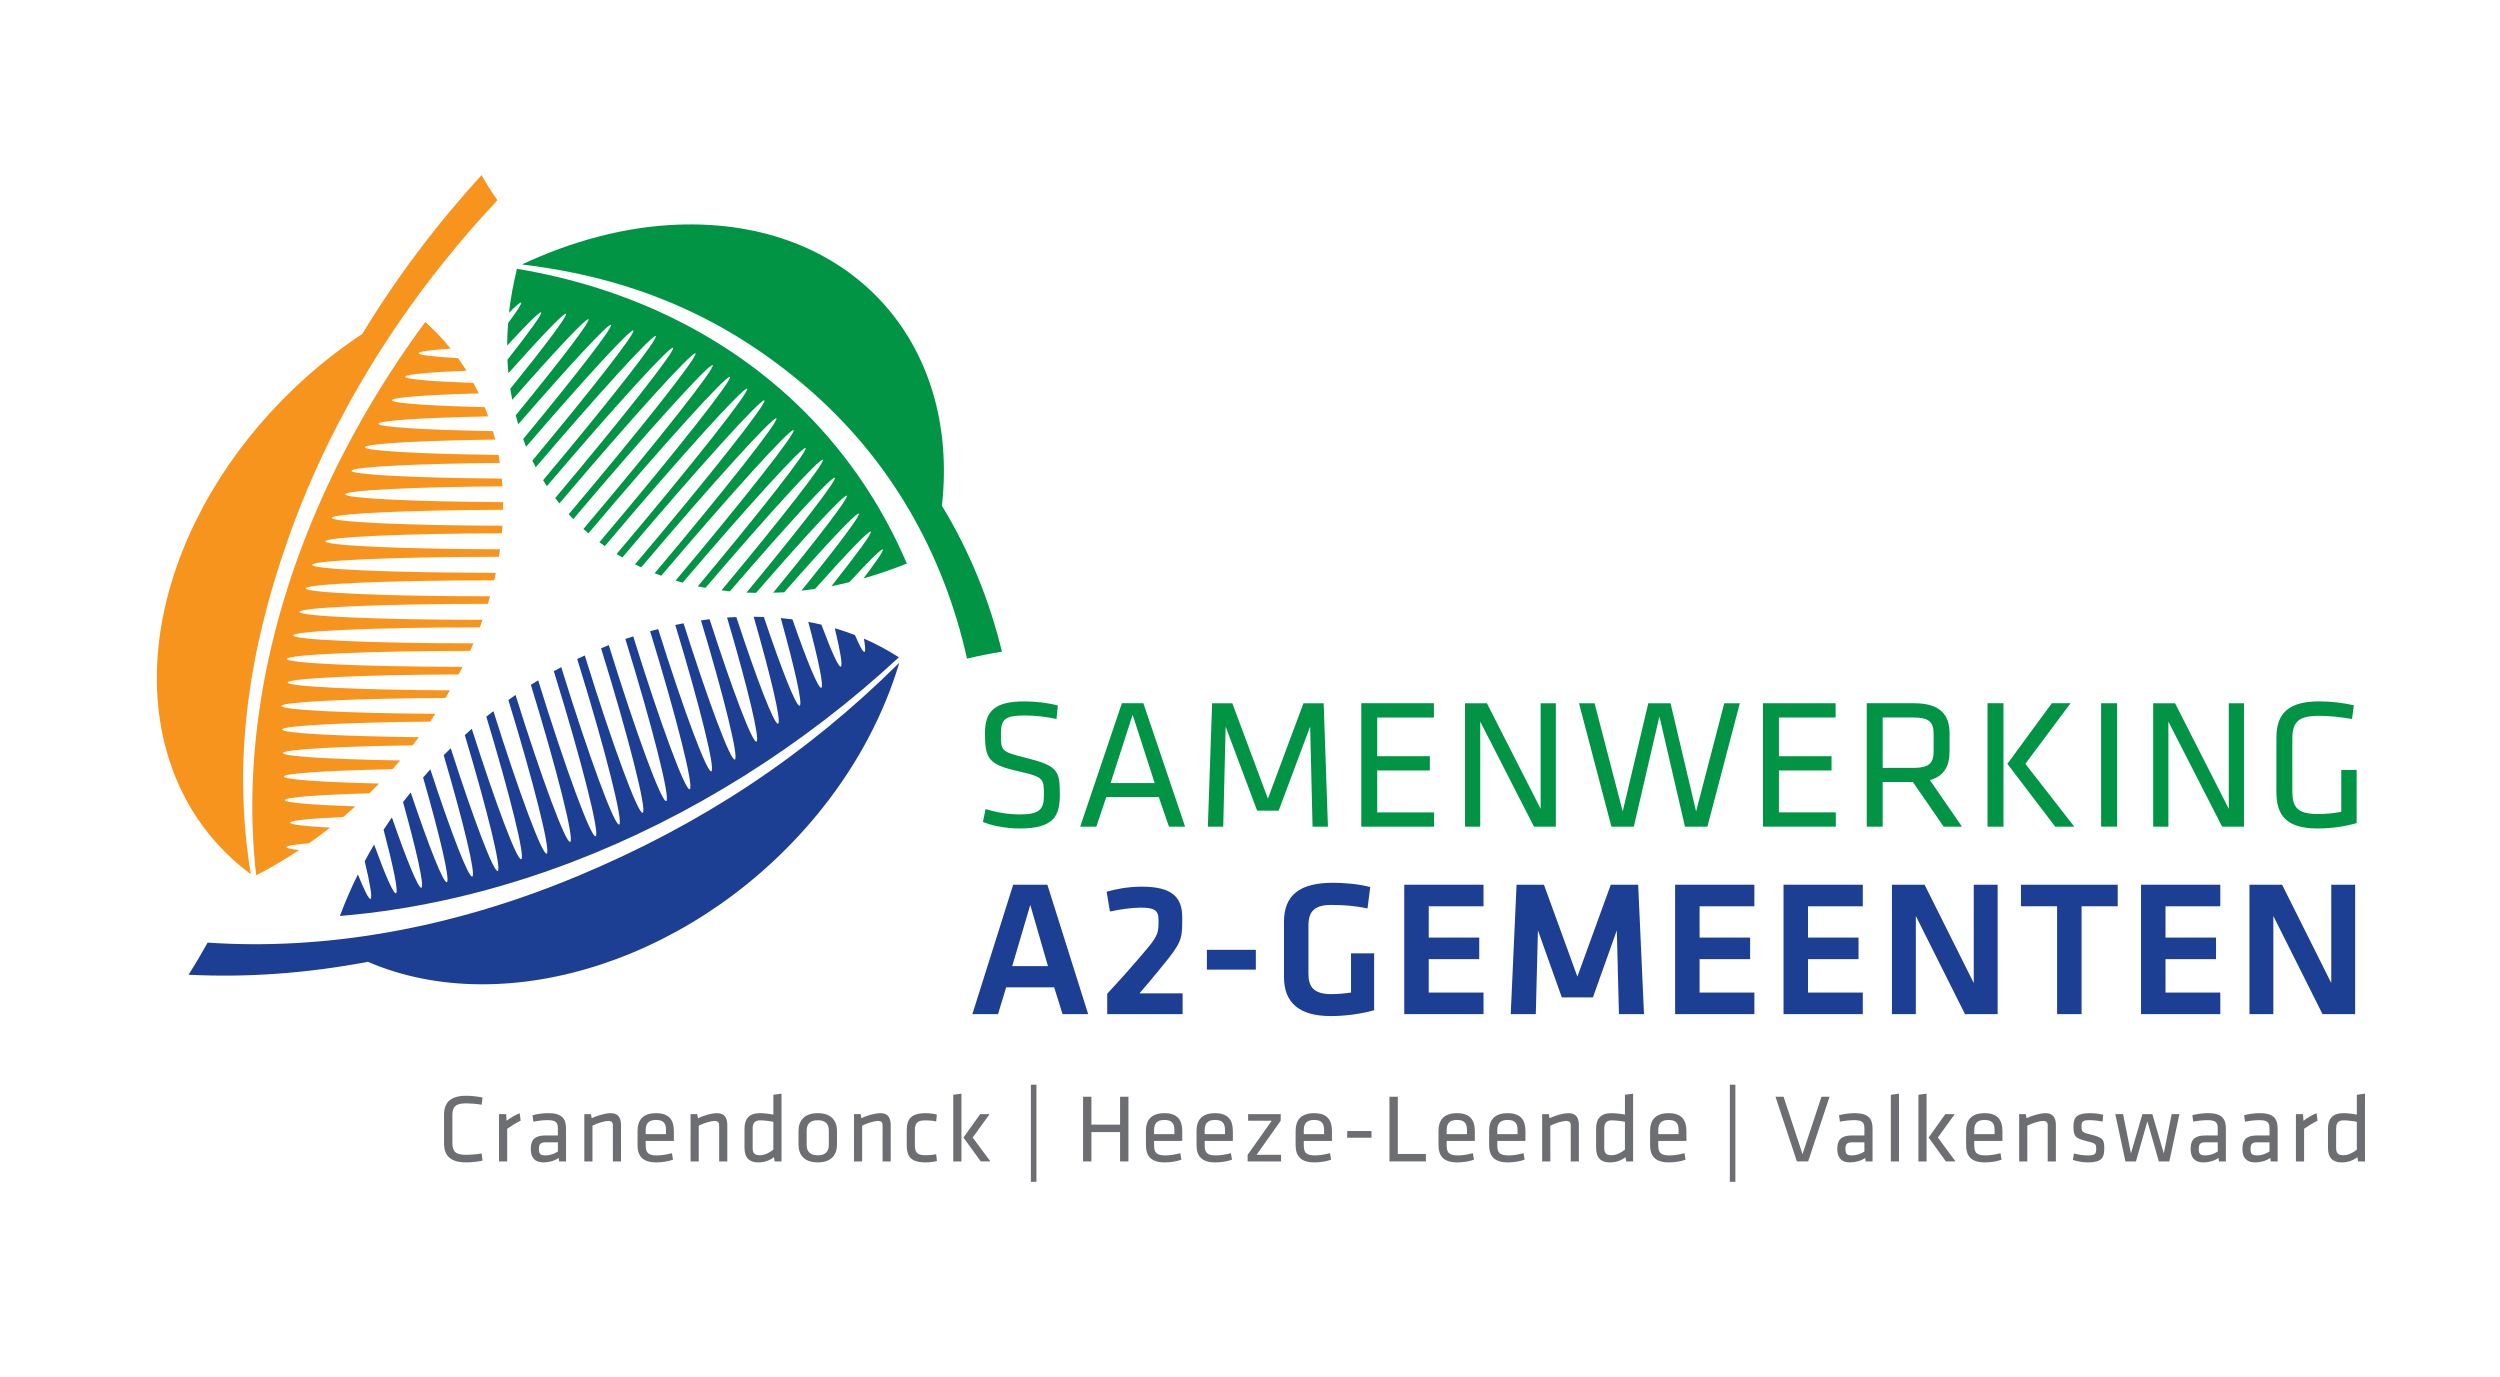 <?xml version="1.0" encoding="utf-8"?>
<!-- Generator: Adobe Illustrator 16.0.0, SVG Export Plug-In . SVG Version: 6.00 Build 0)  -->
<!DOCTYPE svg PUBLIC "-//W3C//DTD SVG 1.1//EN" "http://www.w3.org/Graphics/SVG/1.1/DTD/svg11.dtd">
<svg version="1.1" id="Layer_1" xmlns="http://www.w3.org/2000/svg" xmlns:xlink="http://www.w3.org/1999/xlink" x="0px" y="0px"
	 width="386px" height="212.598px" viewBox="0 0 386 212.598" enable-background="new 0 0 386 212.598" xml:space="preserve">
<g>
	<g>
		<path fill="#009444" d="M157.433,127.919c-1.831,0-4.034-0.343-5.665-1.001l0.4-2.002c1.745,0.543,3.576,0.83,5.321,0.83
			c3.062,0,3.691-0.801,3.691-2.976c0-2.575-0.029-2.804-3.948-3.691c-4.606-1.03-5.15-1.917-5.15-5.865
			c0-3.319,1.374-4.921,6.094-4.921c1.659,0,3.633,0.229,5.15,0.629l-0.201,2.088c-1.516-0.343-3.319-0.543-4.892-0.543
			c-3.119,0-3.691,0.629-3.691,2.833c0,2.632,0,2.747,3.777,3.69c5.064,1.259,5.321,2.003,5.321,5.722
			C163.641,126.031,162.668,127.919,157.433,127.919z"/>
		<path fill="#009444" d="M182.976,127.633h-2.489l-1.574-4.578h-8.097l-1.545,4.578h-2.489l6.437-19.054h3.319L182.976,127.633z
			 M174.879,110.352l-3.405,10.557h6.809L174.879,110.352z"/>
		<path fill="#009444" d="M189.24,112.183l-0.372,15.45h-2.375l0.658-19.054h3.119l5.493,14.734l5.493-14.734h3.119l0.658,19.054
			h-2.375l-0.372-15.45l-4.864,12.989h-3.319L189.24,112.183z"/>
		<path fill="#009444" d="M210.181,108.579h11.216v2.203h-8.755v5.979h8.125v2.203h-8.125v6.466h8.783v2.203h-11.244V108.579z"/>
		<path fill="#009444" d="M228.547,111.411v16.222h-2.346v-19.054h3.377l8.297,16.308v-16.308h2.346v19.054h-3.377L228.547,111.411z
			"/>
		<path fill="#009444" d="M261.877,125.287l4.349-16.708h2.403l-5.007,19.054h-3.462l-3.947-17.023l-3.949,17.023h-3.461
			l-5.008-19.054h2.404l4.348,16.708l3.949-16.708h3.433L261.877,125.287z"/>
		<path fill="#009444" d="M272.203,108.579h11.215v2.203h-8.754v5.979h8.125v2.203h-8.125v6.466h8.783v2.203h-11.244V108.579z"/>
		<path fill="#009444" d="M295.348,120.738h-4.663v6.895h-2.461v-19.054h7.267c4.092,0,5.522,1.773,5.522,4.692v2.747
			c0,2.26-0.829,3.805-3.032,4.435l4.949,7.181h-2.832L295.348,120.738z M295.404,110.781h-4.72v7.782h4.72
			c2.347,0,3.148-0.658,3.148-2.518v-2.747C298.553,111.411,297.751,110.781,295.404,110.781z"/>
		<path fill="#009444" d="M309.336,127.633h-2.461v-19.054h2.461V127.633z M312.713,117.934l7.553,9.699h-2.947l-7.381-9.699
			l6.865-9.355h2.891L312.713,117.934z"/>
		<path fill="#009444" d="M326.873,127.633h-2.461v-19.054h2.461V127.633z"/>
		<path fill="#009444" d="M334.799,111.411v16.222h-2.348v-19.054h3.377l8.297,16.308v-16.308h2.346v19.054h-3.375L334.799,111.411z
			"/>
		<path fill="#009444" d="M353.938,122.168c0,2.432,0.715,3.519,3.977,3.519c1.002,0,2.26-0.086,3.576-0.343v-6.466h2.375v8.211
			c-1.859,0.543-4.062,0.83-6.037,0.83c-4.863,0-6.352-2.088-6.352-5.607v-8.383c0-3.863,1.918-5.636,6.666-5.636
			c1.631,0,3.52,0.2,5.293,0.601l-0.285,2.117c-1.832-0.314-3.549-0.486-5.121-0.486c-3.148,0-4.092,0.944-4.092,3.519V122.168z"/>
	</g>
	<g>
		<path fill="#6D6E71" d="M69.85,176.461c0,1.395,0.54,1.844,2.175,1.844c0.6,0,1.575-0.074,2.34-0.209l0.135,1.109
			c-0.72,0.165-1.77,0.27-2.52,0.27c-2.445,0-3.42-1.049-3.42-2.939v-4.41c0-1.89,0.975-2.939,3.42-2.939
			c0.75,0,1.8,0.105,2.52,0.27l-0.135,1.11c-0.765-0.135-1.74-0.21-2.34-0.21c-1.635,0-2.175,0.45-2.175,1.846V176.461z"/>
		<path fill="#6D6E71" d="M80.395,173.026c-0.69,0.33-1.485,0.84-2.085,1.26v5.04h-1.26v-7.305h1.095l0.075,1.021
			c0.54-0.42,1.29-0.871,2.01-1.17L80.395,173.026z"/>
		<path fill="#6D6E71" d="M87.396,179.326h-1.065l-0.075-0.54c-0.645,0.45-1.485,0.689-2.37,0.689c-1.365,0-1.935-0.81-1.935-2.1
			c0-1.515,0.765-2.055,2.235-2.055h1.95v-1.141c0-0.914-0.405-1.229-1.59-1.229c-0.705,0-1.62,0.119-2.19,0.239l-0.135-1.005
			c0.69-0.18,1.62-0.314,2.399-0.314c2.085,0,2.775,0.81,2.775,2.369V179.326z M86.137,176.371h-1.86
			c-0.78,0-1.065,0.24-1.065,0.976c0,0.75,0.135,1.049,1.035,1.049c0.63,0,1.334-0.239,1.89-0.6V176.371z"/>
		<path fill="#6D6E71" d="M94.627,179.326v-5.579c0-0.48-0.24-0.676-0.705-0.676c-0.54,0-1.665,0.33-2.445,0.735v5.52h-1.26v-7.305
			h1.02l0.12,0.63c0.81-0.391,2.07-0.779,2.94-0.779c1.17,0,1.59,0.734,1.59,1.859v5.595H94.627z"/>
		<path fill="#6D6E71" d="M101.436,178.395c0.72,0,1.515-0.135,2.31-0.344l0.165,1.004c-0.69,0.256-1.665,0.42-2.58,0.42
			c-2.16,0-2.895-1.034-2.895-2.684v-2.19c0-1.515,0.69-2.729,2.865-2.729c2.16,0,2.745,1.244,2.745,2.76v1.529h-4.35v0.615
			C99.696,177.93,100.011,178.395,101.436,178.395z M99.696,175.111h3.135v-0.601c0-1.02-0.345-1.59-1.53-1.59
			s-1.605,0.57-1.605,1.59V175.111z"/>
		<path fill="#6D6E71" d="M111.036,179.326v-5.579c0-0.48-0.24-0.676-0.705-0.676c-0.54,0-1.665,0.33-2.445,0.735v5.52h-1.26v-7.305
			h1.02l0.12,0.63c0.81-0.391,2.07-0.779,2.94-0.779c1.17,0,1.59,0.734,1.59,1.859v5.595H111.036z"/>
		<path fill="#6D6E71" d="M114.952,174.256c0-1.455,0.66-2.385,2.37-2.385c0.645,0,1.5,0.104,2.085,0.225v-3.061l1.26-0.18v10.47
			h-1.065l-0.105-0.66c-0.6,0.479-1.455,0.81-2.415,0.81c-1.44,0-2.13-0.764-2.13-2.234V174.256z M119.406,173.206
			c-0.675-0.135-1.5-0.225-2.01-0.225c-0.84,0-1.185,0.391-1.185,1.275v2.984c0,0.75,0.24,1.125,1.125,1.125
			c0.72,0,1.53-0.391,2.07-0.87V173.206z"/>
		<path fill="#6D6E71" d="M126.261,179.475c-2.13,0-2.97-1.215-2.97-2.744v-2.115c0-1.529,0.84-2.744,2.97-2.744
			s2.97,1.215,2.97,2.744v2.115C129.231,178.26,128.391,179.475,126.261,179.475z M126.261,172.965c-1.14,0-1.71,0.541-1.71,1.605
			v2.205c0,1.064,0.57,1.605,1.71,1.605c1.14,0,1.71-0.541,1.71-1.605v-2.205C127.971,173.506,127.401,172.965,126.261,172.965z"/>
		<path fill="#6D6E71" d="M136.266,179.326v-5.579c0-0.48-0.24-0.676-0.705-0.676c-0.54,0-1.665,0.33-2.445,0.735v5.52h-1.26v-7.305
			h1.02l0.12,0.63c0.81-0.391,2.07-0.779,2.94-0.779c1.17,0,1.59,0.734,1.59,1.859v5.595H136.266z"/>
		<path fill="#6D6E71" d="M140,176.821v-2.295c0-1.68,0.63-2.654,2.91-2.654c0.645,0,1.365,0.104,1.74,0.225l-0.105,1.05
			c-0.57-0.12-1.095-0.165-1.605-0.165c-1.26,0-1.68,0.359-1.68,1.5v2.385c0,1.141,0.42,1.5,1.68,1.5
			c0.51,0,1.035-0.045,1.605-0.165l0.12,1.05c-0.375,0.12-1.11,0.225-1.755,0.225C140.57,179.475,140,178.5,140,176.821z"/>
		<path fill="#6D6E71" d="M147.185,179.326v-10.29l1.26-0.18v10.47H147.185z M152.794,172.021l-2.61,3.614l2.73,3.69h-1.485
			l-2.67-3.69l2.58-3.614H152.794z"/>
		<path fill="#6D6E71" d="M160.025,182.475h-0.855v-14.999h0.855V182.475z"/>
		<path fill="#6D6E71" d="M172.94,179.326v-4.53h-4.425v4.53h-1.29v-9.989h1.29v4.305h4.425v-4.305h1.29v9.989H172.94z"/>
		<path fill="#6D6E71" d="M179.93,178.395c0.72,0,1.515-0.135,2.31-0.344l0.165,1.004c-0.69,0.256-1.665,0.42-2.58,0.42
			c-2.16,0-2.895-1.034-2.895-2.684v-2.19c0-1.515,0.69-2.729,2.865-2.729c2.16,0,2.745,1.244,2.745,2.76v1.529h-4.35v0.615
			C178.19,177.93,178.505,178.395,179.93,178.395z M178.19,175.111h3.135v-0.601c0-1.02-0.345-1.59-1.53-1.59
			s-1.605,0.57-1.605,1.59V175.111z"/>
		<path fill="#6D6E71" d="M187.745,178.395c0.72,0,1.515-0.135,2.31-0.344l0.165,1.004c-0.69,0.256-1.665,0.42-2.58,0.42
			c-2.16,0-2.895-1.034-2.895-2.684v-2.19c0-1.515,0.69-2.729,2.865-2.729c2.16,0,2.745,1.244,2.745,2.76v1.529h-4.35v0.615
			C186.005,177.93,186.32,178.395,187.745,178.395z M186.005,175.111h3.135v-0.601c0-1.02-0.345-1.59-1.53-1.59
			s-1.605,0.57-1.605,1.59V175.111z"/>
		<path fill="#6D6E71" d="M192.71,172.021h5.04l-0.015,1.021l-3.72,5.264h3.78v1.021h-5.16v-1.021l3.72-5.264h-3.645V172.021z"/>
		<path fill="#6D6E71" d="M203.045,178.395c0.719,0,1.514-0.135,2.309-0.344l0.166,1.004c-0.691,0.256-1.666,0.42-2.58,0.42
			c-2.161,0-2.895-1.034-2.895-2.684v-2.19c0-1.515,0.689-2.729,2.864-2.729c2.16,0,2.746,1.244,2.746,2.76v1.529h-4.35v0.615
			C201.305,177.93,201.619,178.395,203.045,178.395z M201.305,175.111h3.135v-0.601c0-1.02-0.346-1.59-1.531-1.59
			c-1.184,0-1.604,0.57-1.604,1.59V175.111z"/>
		<path fill="#6D6E71" d="M208.008,174.631h3.75v1.035h-3.75V174.631z"/>
		<path fill="#6D6E71" d="M215.822,178.17h4.334v1.155h-5.623v-9.989h1.289V178.17z"/>
		<path fill="#6D6E71" d="M225.105,178.395c0.719,0,1.514-0.135,2.309-0.344l0.166,1.004c-0.691,0.256-1.666,0.42-2.58,0.42
			c-2.16,0-2.895-1.034-2.895-2.684v-2.19c0-1.515,0.689-2.729,2.863-2.729c2.16,0,2.746,1.244,2.746,2.76v1.529h-4.35v0.615
			C223.365,177.93,223.68,178.395,225.105,178.395z M223.365,175.111h3.135v-0.601c0-1.02-0.346-1.59-1.531-1.59
			c-1.184,0-1.604,0.57-1.604,1.59V175.111z"/>
		<path fill="#6D6E71" d="M232.92,178.395c0.721,0,1.516-0.135,2.311-0.344l0.164,1.004c-0.689,0.256-1.664,0.42-2.58,0.42
			c-2.16,0-2.895-1.034-2.895-2.684v-2.19c0-1.515,0.689-2.729,2.865-2.729c2.16,0,2.744,1.244,2.744,2.76v1.529h-4.35v0.615
			C231.18,177.93,231.494,178.395,232.92,178.395z M231.18,175.111h3.135v-0.601c0-1.02-0.344-1.59-1.529-1.59
			s-1.605,0.57-1.605,1.59V175.111z"/>
		<path fill="#6D6E71" d="M242.52,179.326v-5.579c0-0.48-0.24-0.676-0.705-0.676c-0.539,0-1.664,0.33-2.445,0.735v5.52h-1.26v-7.305
			h1.02l0.121,0.63c0.809-0.391,2.07-0.779,2.939-0.779c1.17,0,1.59,0.734,1.59,1.859v5.595H242.52z"/>
		<path fill="#6D6E71" d="M246.436,174.256c0-1.455,0.66-2.385,2.371-2.385c0.645,0,1.5,0.104,2.084,0.225v-3.061l1.26-0.18v10.47
			h-1.064l-0.105-0.66c-0.6,0.479-1.455,0.81-2.414,0.81c-1.439,0-2.131-0.764-2.131-2.234V174.256z M250.891,173.206
			c-0.674-0.135-1.5-0.225-2.01-0.225c-0.84,0-1.186,0.391-1.186,1.275v2.984c0,0.75,0.24,1.125,1.125,1.125
			c0.721,0,1.531-0.391,2.07-0.87V173.206z"/>
		<path fill="#6D6E71" d="M257.775,178.395c0.719,0,1.514-0.135,2.309-0.344l0.166,1.004c-0.691,0.256-1.666,0.42-2.58,0.42
			c-2.16,0-2.895-1.034-2.895-2.684v-2.19c0-1.515,0.689-2.729,2.863-2.729c2.16,0,2.746,1.244,2.746,2.76v1.529h-4.35v0.615
			C256.035,177.93,256.35,178.395,257.775,178.395z M256.035,175.111h3.135v-0.601c0-1.02-0.346-1.59-1.531-1.59
			c-1.184,0-1.604,0.57-1.604,1.59V175.111z"/>
		<path fill="#6D6E71" d="M267.943,182.475h-0.854v-14.999h0.854V182.475z"/>
		<path fill="#6D6E71" d="M274.139,169.336h1.246l2.924,8.864l2.926-8.864h1.244l-3.299,9.989h-1.74L274.139,169.336z"/>
		<path fill="#6D6E71" d="M289.123,179.326h-1.064l-0.076-0.54c-0.645,0.45-1.484,0.689-2.369,0.689c-1.365,0-1.936-0.81-1.936-2.1
			c0-1.515,0.766-2.055,2.236-2.055h1.949v-1.141c0-0.914-0.404-1.229-1.59-1.229c-0.705,0-1.619,0.119-2.189,0.239l-0.135-1.005
			c0.689-0.18,1.619-0.314,2.398-0.314c2.086,0,2.775,0.81,2.775,2.369V179.326z M287.863,176.371h-1.859
			c-0.781,0-1.066,0.24-1.066,0.976c0,0.75,0.137,1.049,1.035,1.049c0.631,0,1.336-0.239,1.891-0.6V176.371z"/>
		<path fill="#6D6E71" d="M291.943,179.326v-10.29l1.26-0.18v10.47H291.943z"/>
		<path fill="#6D6E71" d="M296.203,179.326v-10.29l1.26-0.18v10.47H296.203z M301.812,172.021l-2.609,3.614l2.73,3.69h-1.486
			l-2.67-3.69l2.58-3.614H301.812z"/>
		<path fill="#6D6E71" d="M306.566,178.395c0.721,0,1.516-0.135,2.311-0.344l0.164,1.004c-0.689,0.256-1.664,0.42-2.58,0.42
			c-2.16,0-2.895-1.034-2.895-2.684v-2.19c0-1.515,0.689-2.729,2.865-2.729c2.16,0,2.744,1.244,2.744,2.76v1.529h-4.35v0.615
			C304.826,177.93,305.141,178.395,306.566,178.395z M304.826,175.111h3.135v-0.601c0-1.02-0.344-1.59-1.529-1.59
			s-1.605,0.57-1.605,1.59V175.111z"/>
		<path fill="#6D6E71" d="M316.166,179.326v-5.579c0-0.48-0.238-0.676-0.703-0.676c-0.541,0-1.666,0.33-2.445,0.735v5.52h-1.26
			v-7.305h1.02l0.119,0.63c0.811-0.391,2.07-0.779,2.939-0.779c1.172,0,1.592,0.734,1.592,1.859v5.595H316.166z"/>
		<path fill="#6D6E71" d="M322.377,179.475c-0.75,0-1.74-0.164-2.324-0.39l0.164-0.989c0.631,0.18,1.455,0.299,2.084,0.299
			c1.156,0,1.352-0.209,1.352-0.989s-0.061-0.87-1.531-1.229c-1.814-0.45-1.979-0.825-1.979-2.34c0-1.351,0.6-1.965,2.52-1.965
			c0.705,0,1.469,0.09,2.07,0.254l-0.09,1.035c-0.615-0.119-1.426-0.209-2.025-0.209c-1.08,0-1.23,0.254-1.23,0.914
			c0,0.811,0.016,0.96,1.244,1.26c2.102,0.525,2.266,0.78,2.266,2.235C324.896,178.786,324.461,179.475,322.377,179.475z"/>
		<path fill="#6D6E71" d="M333.326,179.326l-1.77-6.194l-1.77,6.194h-1.621l-1.561-7.305h1.201l1.215,6.06l1.77-6.06h1.529
			l1.771,6.06l1.215-6.06h1.199l-1.561,7.305H333.326z"/>
		<path fill="#6D6E71" d="M343.676,179.326h-1.066l-0.074-0.54c-0.645,0.45-1.484,0.689-2.369,0.689c-1.365,0-1.936-0.81-1.936-2.1
			c0-1.515,0.766-2.055,2.234-2.055h1.951v-1.141c0-0.914-0.406-1.229-1.592-1.229c-0.703,0-1.619,0.119-2.189,0.239l-0.135-1.005
			c0.689-0.18,1.621-0.314,2.4-0.314c2.084,0,2.775,0.81,2.775,2.369V179.326z M342.416,176.371h-1.861
			c-0.779,0-1.064,0.24-1.064,0.976c0,0.75,0.135,1.049,1.035,1.049c0.629,0,1.334-0.239,1.891-0.6V176.371z"/>
		<path fill="#6D6E71" d="M351.67,179.326h-1.066l-0.074-0.54c-0.645,0.45-1.484,0.689-2.369,0.689c-1.365,0-1.936-0.81-1.936-2.1
			c0-1.515,0.766-2.055,2.234-2.055h1.951v-1.141c0-0.914-0.406-1.229-1.592-1.229c-0.703,0-1.619,0.119-2.189,0.239l-0.135-1.005
			c0.689-0.18,1.621-0.314,2.4-0.314c2.084,0,2.775,0.81,2.775,2.369V179.326z M350.41,176.371h-1.861
			c-0.779,0-1.064,0.24-1.064,0.976c0,0.75,0.135,1.049,1.035,1.049c0.629,0,1.334-0.239,1.891-0.6V176.371z"/>
		<path fill="#6D6E71" d="M357.834,173.026c-0.689,0.33-1.484,0.84-2.084,1.26v5.04h-1.26v-7.305h1.094l0.076,1.021
			c0.539-0.42,1.289-0.871,2.01-1.17L357.834,173.026z"/>
		<path fill="#6D6E71" d="M359.439,174.256c0-1.455,0.66-2.385,2.369-2.385c0.646,0,1.5,0.104,2.086,0.225v-3.061l1.26-0.18v10.47
			h-1.064l-0.105-0.66c-0.6,0.479-1.455,0.81-2.416,0.81c-1.439,0-2.129-0.764-2.129-2.234V174.256z M363.895,173.206
			c-0.676-0.135-1.5-0.225-2.01-0.225c-0.84,0-1.186,0.391-1.186,1.275v2.984c0,0.75,0.24,1.125,1.125,1.125
			c0.721,0,1.529-0.391,2.07-0.87V173.206z"/>
	</g>
	<g>
		<path fill="#1C3F94" d="M162.765,152.441h-7.41l-1.26,4.14h-3.96l6.3-19.979h5.28l6.3,19.979h-3.96L162.765,152.441z
			 M156.285,149.171h5.52l-2.73-9.45L156.285,149.171z"/>
		<path fill="#1C3F94" d="M170.955,153.431c2.28-2.49,2.58-2.79,4.65-5.19c2.82-3.27,3.27-3.75,3.27-5.7v-0.51
			c0-1.47-0.6-1.89-2.79-1.89c-1.32,0-3.21,0.27-4.71,0.6l-0.51-3.06c1.35-0.39,3.27-0.78,5.43-0.78c4.62,0,6.24,1.59,6.24,4.71
			v0.69c0,2.76-0.24,3.39-3.03,6.81c-1.68,2.07-2.4,2.91-3.57,4.26h6.66v3.21h-11.64V153.431z"/>
		<path fill="#1C3F94" d="M186.341,146.651h7.56v3.06h-7.56V146.651z"/>
		<path fill="#1C3F94" d="M202.027,150.401c0,1.95,0.84,3.09,3.479,3.09c1.021,0,2.069-0.09,3.09-0.24v-6.06h3.569v8.79
			c-2.1,0.6-4.59,0.9-6.689,0.9c-4.89,0-7.229-2.07-7.229-6.03v-8.52c0-4.11,2.4-6.03,7.59-6.03c1.62,0,3.93,0.18,5.729,0.66
			l-0.42,3.3c-1.83-0.39-3.66-0.54-5.609-0.54c-2.641,0-3.51,1.08-3.51,3.12V150.401z"/>
		<path fill="#1C3F94" d="M216.816,136.602h12.24v3.33h-8.46v4.83h7.8v3.33h-7.8v5.16h8.46v3.33h-12.24V136.602z"/>
		<path fill="#1C3F94" d="M245.946,154h-4.8l-3.689-10.35l-0.33,12.93h-3.87l0.9-19.979h4.229l5.16,14.189l5.16-14.189h4.229
			l0.9,19.979h-3.869l-0.33-12.93L245.946,154z"/>
		<path fill="#1C3F94" d="M258.637,136.602h12.239v3.33h-8.46v4.83h7.801v3.33h-7.801v5.16h8.46v3.33h-12.239V136.602z"/>
		<path fill="#1C3F94" d="M275.377,136.602h12.238v3.33h-8.459v4.83h7.8v3.33h-7.8v5.16h8.459v3.33h-12.238V136.602z"/>
		<path fill="#1C3F94" d="M295.807,141.431v15.149h-3.69v-19.979h5.04l7.59,15.179v-15.179h3.689v19.979h-5.04L295.807,141.431z"/>
		<path fill="#1C3F94" d="M317.616,139.931h-5.58v-3.33h14.939v3.33h-5.58v16.649h-3.779V139.931z"/>
		<path fill="#1C3F94" d="M330.575,136.602h12.239v3.33h-8.46v4.83h7.8v3.33h-7.8v5.16h8.46v3.33h-12.239V136.602z"/>
		<path fill="#1C3F94" d="M351.005,141.431v15.149h-3.689v-19.979h5.04l7.59,15.179v-15.179h3.689v19.979h-5.04L351.005,141.431z"/>
	</g>
	<g>
		<g>
			<g>
				<path fill="#F7941E" d="M74.889,93.231c0.146,0,0.288,0,0.434,0c0.117-0.387,0.237-0.774,0.348-1.163
					c-0.157,0.001-0.313,0.001-0.47,0.001c-15.645,0-28.18-0.553-27.998-1.234c0.183-0.683,13.015-1.235,28.659-1.235
					c0.15,0,0.298,0,0.447,0c0.09-0.387,0.169-0.774,0.251-1.162c-0.129,0-0.257,0-0.387,0c-15.645,0-28.18-0.552-27.997-1.234
					c0.183-0.683,13.015-1.235,28.659-1.235c0.062,0,0.124,0,0.188,0c0.062-0.388,0.132-0.775,0.186-1.163
					c-15.156-0.023-27.135-0.566-26.957-1.233c0.177-0.663,12.245-1.202,27.239-1.234c0.035-0.389,0.053-0.776,0.079-1.166
					c-14.865-0.038-26.522-0.574-26.346-1.232c0.175-0.65,11.821-1.182,26.442-1.231c0.005-0.392,0.02-0.786,0.015-1.177
					c-13.914-0.078-24.549-0.596-24.381-1.224c0.165-0.618,10.69-1.128,24.284-1.22c-0.027-0.4-0.074-0.797-0.112-1.195
					c-13.329-0.099-23.362-0.605-23.199-1.216c0.16-0.597,9.981-1.095,22.897-1.21c-0.063-0.41-0.119-0.823-0.194-1.231
					c-12.026-0.141-20.78-0.62-20.627-1.191c0.148-0.554,8.597-1.021,20.114-1.178c-0.107-0.438-0.236-0.871-0.36-1.304
					c-10.479-0.18-17.817-0.627-17.678-1.149c0.134-0.501,7.077-0.932,16.939-1.125c-0.167-0.476-0.322-0.963-0.507-1.425
					c-8.675-0.211-14.481-0.616-14.357-1.082c0.118-0.438,5.459-0.823,13.41-1.042c-0.262-0.55-0.534-1.091-0.82-1.621
					c-6.499-0.227-10.62-0.575-10.514-0.968c0.097-0.361,3.735-0.686,9.454-0.911c-0.417-0.671-0.865-1.313-1.321-1.947
					c-3.859-0.211-6.136-0.48-6.057-0.773c0.068-0.253,1.881-0.489,4.932-0.685c-1.198-1.488-2.514-2.858-3.921-4.124
					C57.937,60.18,51.658,71.435,47.148,83.003c-6.876,17.64-9.49,35.656-7.591,52.152c2.285-1.201,4.509-2.493,6.631-3.905
					c-1.309-0.144-2.013-0.301-1.969-0.466c0.056-0.21,1.315-0.408,3.484-0.582c1.112-0.78,2.205-1.582,3.268-2.415
					c-3.933-0.213-6.256-0.485-6.177-0.781c0.089-0.334,3.209-0.637,8.197-0.858c0.64-0.539,1.264-1.089,1.883-1.646
					c-6.731-0.225-11.022-0.582-10.916-0.982c0.116-0.432,5.308-0.812,13.073-1.033c0.51-0.496,1.006-1.001,1.5-1.51
					c-8.866-0.208-14.828-0.617-14.702-1.089c0.133-0.498,6.997-0.926,16.77-1.122c0.402-0.447,0.796-0.898,1.185-1.354
					c-10.698-0.174-18.227-0.625-18.085-1.156c0.147-0.551,8.539-1.018,19.998-1.176c0.329-0.419,0.665-0.835,0.983-1.258
					c-12.275-0.134-21.267-0.619-21.111-1.197c0.159-0.596,9.955-1.092,22.845-1.209c0.274-0.397,0.536-0.8,0.801-1.202
					c-13.617-0.088-23.941-0.601-23.775-1.22c0.169-0.633,11.232-1.155,25.325-1.227c0.237-0.392,0.474-0.783,0.703-1.177
					c-14.244-0.065-25.226-0.589-25.055-1.228c0.174-0.649,11.803-1.182,26.408-1.231c0.203-0.388,0.399-0.778,0.594-1.167
					c-15.238-0.02-27.311-0.564-27.132-1.233c0.182-0.677,12.821-1.227,28.304-1.235c0.174-0.386,0.346-0.773,0.512-1.162
					c-15.572-0.004-28.024-0.555-27.843-1.234c0.184-0.683,13.015-1.235,28.659-1.235c0.059,0,0.115,0,0.173,0
					c0.146-0.387,0.283-0.774,0.42-1.162c-0.094,0-0.188,0-0.282,0c-15.645,0-28.18-0.553-27.997-1.234
					C46.413,93.784,59.245,93.231,74.889,93.231z"/>
			</g>
		</g>
		<path fill="#F7941E" d="M44.498,83.188c6.829-19.389,18.141-37.177,32.304-52.27c-0.893-1.278-1.713-2.571-2.441-3.884
			c-6.923,7.563-13.125,15.784-18.424,24.518c-24.303,16.108-37.384,44.81-29.364,67.082c2.469,6.851,6.752,12.334,12.128,16.328
			c0.042-0.037-0.085-0.489,0.025-0.009C36.044,118.732,37.86,102.038,44.498,83.188z"/>
	</g>
	<g>
		<g>
			<path fill="#1C3F94" d="M90.409,101.578c-0.039-0.126-0.078-0.25-0.116-0.376c-0.391,0.181-0.783,0.362-1.173,0.551
				c0.043,0.135,0.085,0.27,0.127,0.405c4.192,13.549,7.038,24.81,6.356,25.15c-0.683,0.341-4.634-10.366-8.826-23.915
				c-0.039-0.13-0.08-0.258-0.12-0.387c-0.383,0.205-0.764,0.42-1.146,0.633c0.034,0.112,0.069,0.222,0.104,0.334
				c4.192,13.549,7.038,24.81,6.356,25.15c-0.683,0.341-4.634-10.366-8.826-23.916c-0.017-0.055-0.033-0.107-0.05-0.163
				c-0.377,0.229-0.756,0.454-1.13,0.69c4.038,13.143,6.745,23.916,6.078,24.249c-0.662,0.331-4.397-9.725-8.444-22.688
				c-0.37,0.255-0.734,0.523-1.103,0.787c3.949,12.9,6.574,23.388,5.916,23.718c-0.65,0.325-4.264-9.372-8.228-21.999
				c-0.365,0.282-0.734,0.558-1.096,0.849c3.656,12.107,6.025,21.697,5.397,22.01c-0.618,0.311-3.912-8.431-7.64-20.136
				c-0.364,0.317-0.72,0.647-1.079,0.972c3.479,11.617,5.697,20.675,5.087,20.98c-0.597,0.299-3.69-7.843-7.258-18.942
				c-0.364,0.355-0.732,0.704-1.09,1.068c3.091,10.518,4.992,18.449,4.42,18.736c-0.553,0.276-3.251-6.697-6.482-16.558
				c-0.377,0.416-0.744,0.842-1.114,1.268c2.641,9.208,4.193,15.889,3.67,16.151c-0.501,0.251-2.761-5.446-5.583-13.846
				c-0.398,0.495-0.808,0.983-1.188,1.481c2.128,7.668,3.309,12.993,2.843,13.226c-0.438,0.22-2.226-4.125-4.56-10.85
				c-0.441,0.629-0.87,1.261-1.285,1.896c1.531,5.793,2.311,9.618,1.918,9.815c-0.36,0.18-1.637-2.733-3.378-7.522
				c-0.511,0.853-0.988,1.71-1.453,2.57c0.837,3.497,1.198,5.665,0.905,5.812c-0.254,0.127-0.958-1.271-1.958-3.77
				c-1.061,2.127-1.98,4.27-2.777,6.415c11.789-0.972,23.919-3.774,35.865-8.336c18.214-6.958,35.639-17.883,50.441-31.604
				c-1.727-1.101-3.522-2.08-5.401-2.884c0.216,1.239,0.259,1.965,0.095,2.046c-0.21,0.105-0.731-0.84-1.474-2.591
				c-1.021-0.392-2.06-0.751-3.117-1.062c0.856,3.561,1.227,5.772,0.931,5.919c-0.334,0.168-1.45-2.312-2.993-6.47
				c-0.671-0.16-1.349-0.298-2.032-0.425c1.595,5.995,2.414,9.971,2.013,10.171c-0.431,0.215-2.175-4.002-4.461-10.564
				c-0.598-0.079-1.199-0.139-1.804-0.195c2.183,7.831,3.4,13.294,2.929,13.53c-0.497,0.249-2.735-5.382-5.536-13.702
				c-0.522-0.021-1.046-0.031-1.573-0.036c2.704,9.393,4.303,16.244,3.773,16.509c-0.552,0.275-3.233-6.651-6.45-16.458
				c-0.478,0.021-0.953,0.036-1.432,0.069c3.165,10.729,5.124,18.871,4.546,19.159c-0.597,0.298-3.681-7.821-7.245-18.898
				c-0.442,0.053-0.885,0.122-1.33,0.186c3.567,11.858,5.858,21.174,5.238,21.484c-0.633,0.317-4.082-8.883-7.924-21.035
				c-0.428,0.082-0.854,0.163-1.28,0.253c3.755,12.383,6.211,22.278,5.572,22.598c-0.649,0.324-4.259-9.357-8.219-21.969
				c-0.414,0.106-0.828,0.223-1.242,0.34c4.065,13.209,6.794,24.065,6.125,24.398c-0.677,0.338-4.574-10.206-8.73-23.607
				c-0.405,0.132-0.811,0.266-1.216,0.407c4.169,13.489,6.995,24.675,6.315,25.016c-0.683,0.341-4.633-10.366-8.825-23.915
				c-0.016-0.051-0.032-0.1-0.047-0.15c-0.398,0.157-0.795,0.322-1.191,0.487c0.025,0.082,0.05,0.162,0.075,0.244
				c4.192,13.549,7.039,24.81,6.357,25.15C98.553,125.834,94.601,115.127,90.409,101.578z"/>
		</g>
	</g>
	<path fill="#1C3F94" d="M89.231,135.25c-19.827,8.279-39.369,11.504-57.173,10.288c-0.948,1.709-1.928,3.366-2.951,4.958
		c8.874,0.459,18.167-0.188,27.695-1.993c21.463,9.254,51.609-0.429,70.134-23.678c5.697-7.153,9.639-14.876,11.905-22.456
		c-0.045-0.01-0.432,0.432-0.016-0.015C124.488,116.552,108.506,127.199,89.231,135.25z"/>
	<g>
		<g>
			<g>
				<path fill="#009444" d="M92.87,83.339c-0.106,0.125-0.211,0.25-0.317,0.375c0.273,0.206,0.545,0.414,0.825,0.613
					c0.114-0.137,0.228-0.271,0.343-0.407c11.453-13.549,21.142-24.256,21.641-23.915c0.501,0.34-8.381,11.602-19.834,25.15
					c-0.108,0.129-0.217,0.256-0.326,0.386c0.292,0.183,0.595,0.354,0.894,0.53c0.095-0.112,0.188-0.222,0.284-0.335
					c11.453-13.549,21.142-24.257,21.64-23.915c0.501,0.34-8.379,11.602-19.833,25.15c-0.045,0.054-0.091,0.108-0.136,0.162
					c0.312,0.159,0.622,0.323,0.943,0.474c11.116-13.119,20.39-23.35,20.878-23.016c0.485,0.332-7.849,10.927-18.796,23.921
					c0.336,0.135,0.682,0.253,1.024,0.38c10.917-12.864,19.949-22.815,20.43-22.486c0.476,0.325-7.558,10.554-18.215,23.229
					c0.36,0.11,0.716,0.229,1.082,0.33c10.259-12.03,18.524-21.101,18.985-20.788c0.452,0.309-6.779,9.561-16.645,21.357
					c0.392,0.084,0.794,0.149,1.192,0.223c9.85-11.517,17.663-20.069,18.111-19.764c0.437,0.298-6.292,8.937-15.639,20.153
					c0.427,0.055,0.851,0.117,1.284,0.163c8.935-10.378,15.788-17.83,16.206-17.545c0.405,0.277-5.346,7.718-13.631,17.735
					c0.486,0.024,0.981,0.028,1.474,0.038c7.838-9.027,13.626-15.263,14.009-15.003c0.366,0.251-4.316,6.379-11.356,14.973
					c0.565-0.019,1.129-0.022,1.693-0.057c6.546-7.457,11.173-12.376,11.513-12.144c0.322,0.219-3.232,4.948-8.848,11.893
					c0.702-0.08,1.403-0.17,2.104-0.276c4.969-5.568,8.308-9.042,8.596-8.847c0.263,0.181-2.097,3.418-6.076,8.432
					c0.929-0.181,1.853-0.397,2.775-0.622c3.021-3.287,4.938-5.186,5.152-5.04c0.185,0.126-0.924,1.761-2.975,4.456
					c2.259-0.64,4.493-1.411,6.698-2.292c-4.062-9.499-9.912-17.952-17.348-24.957c-11.34-10.682-26.148-17.773-42.851-20.55
					c-0.559,2.303-0.986,4.573-1.229,6.79c1.091-1.094,1.754-1.663,1.874-1.58c0.153,0.104-0.584,1.25-2.012,3.174
					c-0.09,1.171-0.146,2.333-0.151,3.477c3.078-3.349,5.031-5.288,5.247-5.14c0.244,0.167-1.76,2.949-5.204,7.328
					c0.031,0.699,0.085,1.387,0.149,2.072c5.137-5.77,8.609-9.39,8.902-9.189c0.317,0.215-3.132,4.814-8.61,11.598
					c0.087,0.575,0.192,1.139,0.303,1.704c6.684-7.623,11.428-12.676,11.773-12.441c0.364,0.25-4.262,6.309-11.234,14.824
					c0.122,0.467,0.251,0.931,0.389,1.39c7.993-9.217,13.923-15.617,14.311-15.352c0.404,0.276-5.307,7.668-13.547,17.633
					c0.147,0.398,0.288,0.8,0.447,1.189c9.111-10.593,16.143-18.251,16.566-17.961c0.436,0.298-6.273,8.914-15.602,20.109
					c0.168,0.343,0.352,0.677,0.529,1.015c10.051-11.769,18.084-20.573,18.538-20.263c0.463,0.316-7.152,10.038-17.401,22.262
					c0.19,0.311,0.38,0.621,0.579,0.923c10.486-12.318,19.014-21.688,19.481-21.369c0.475,0.325-7.544,10.539-18.189,23.2
					c0.21,0.281,0.429,0.555,0.648,0.827c11.173-13.19,20.517-23.5,21.007-23.166c0.495,0.338-8.248,11.432-19.574,24.843
					c0.231,0.254,0.464,0.506,0.704,0.754c11.404-13.484,21.031-24.121,21.528-23.781c0.5,0.34-8.38,11.602-19.833,25.15
					c-0.042,0.05-0.084,0.099-0.126,0.149c0.252,0.23,0.513,0.452,0.771,0.676c0.068-0.082,0.136-0.163,0.206-0.245
					c11.453-13.549,21.143-24.256,21.642-23.915C113.204,58.529,104.323,69.79,92.87,83.339z"/>
			</g>
		</g>
		<path fill="#009444" d="M124.441,59.709c12.997,11.111,21.228,25.674,24.868,41.982c1.84-0.431,3.641-0.794,5.392-1.073
			c-1.952-8.021-5.041-15.596-9.27-22.526c2.839-25.363-14.226-44.382-40.77-43.405c-8.167,0.304-16.392,2.544-24.035,6.128
			c0.004,0.047,0.517,0.058-0.009,0.025C97.637,42.865,111.803,48.911,124.441,59.709z"/>
	</g>
</g>
</svg>
